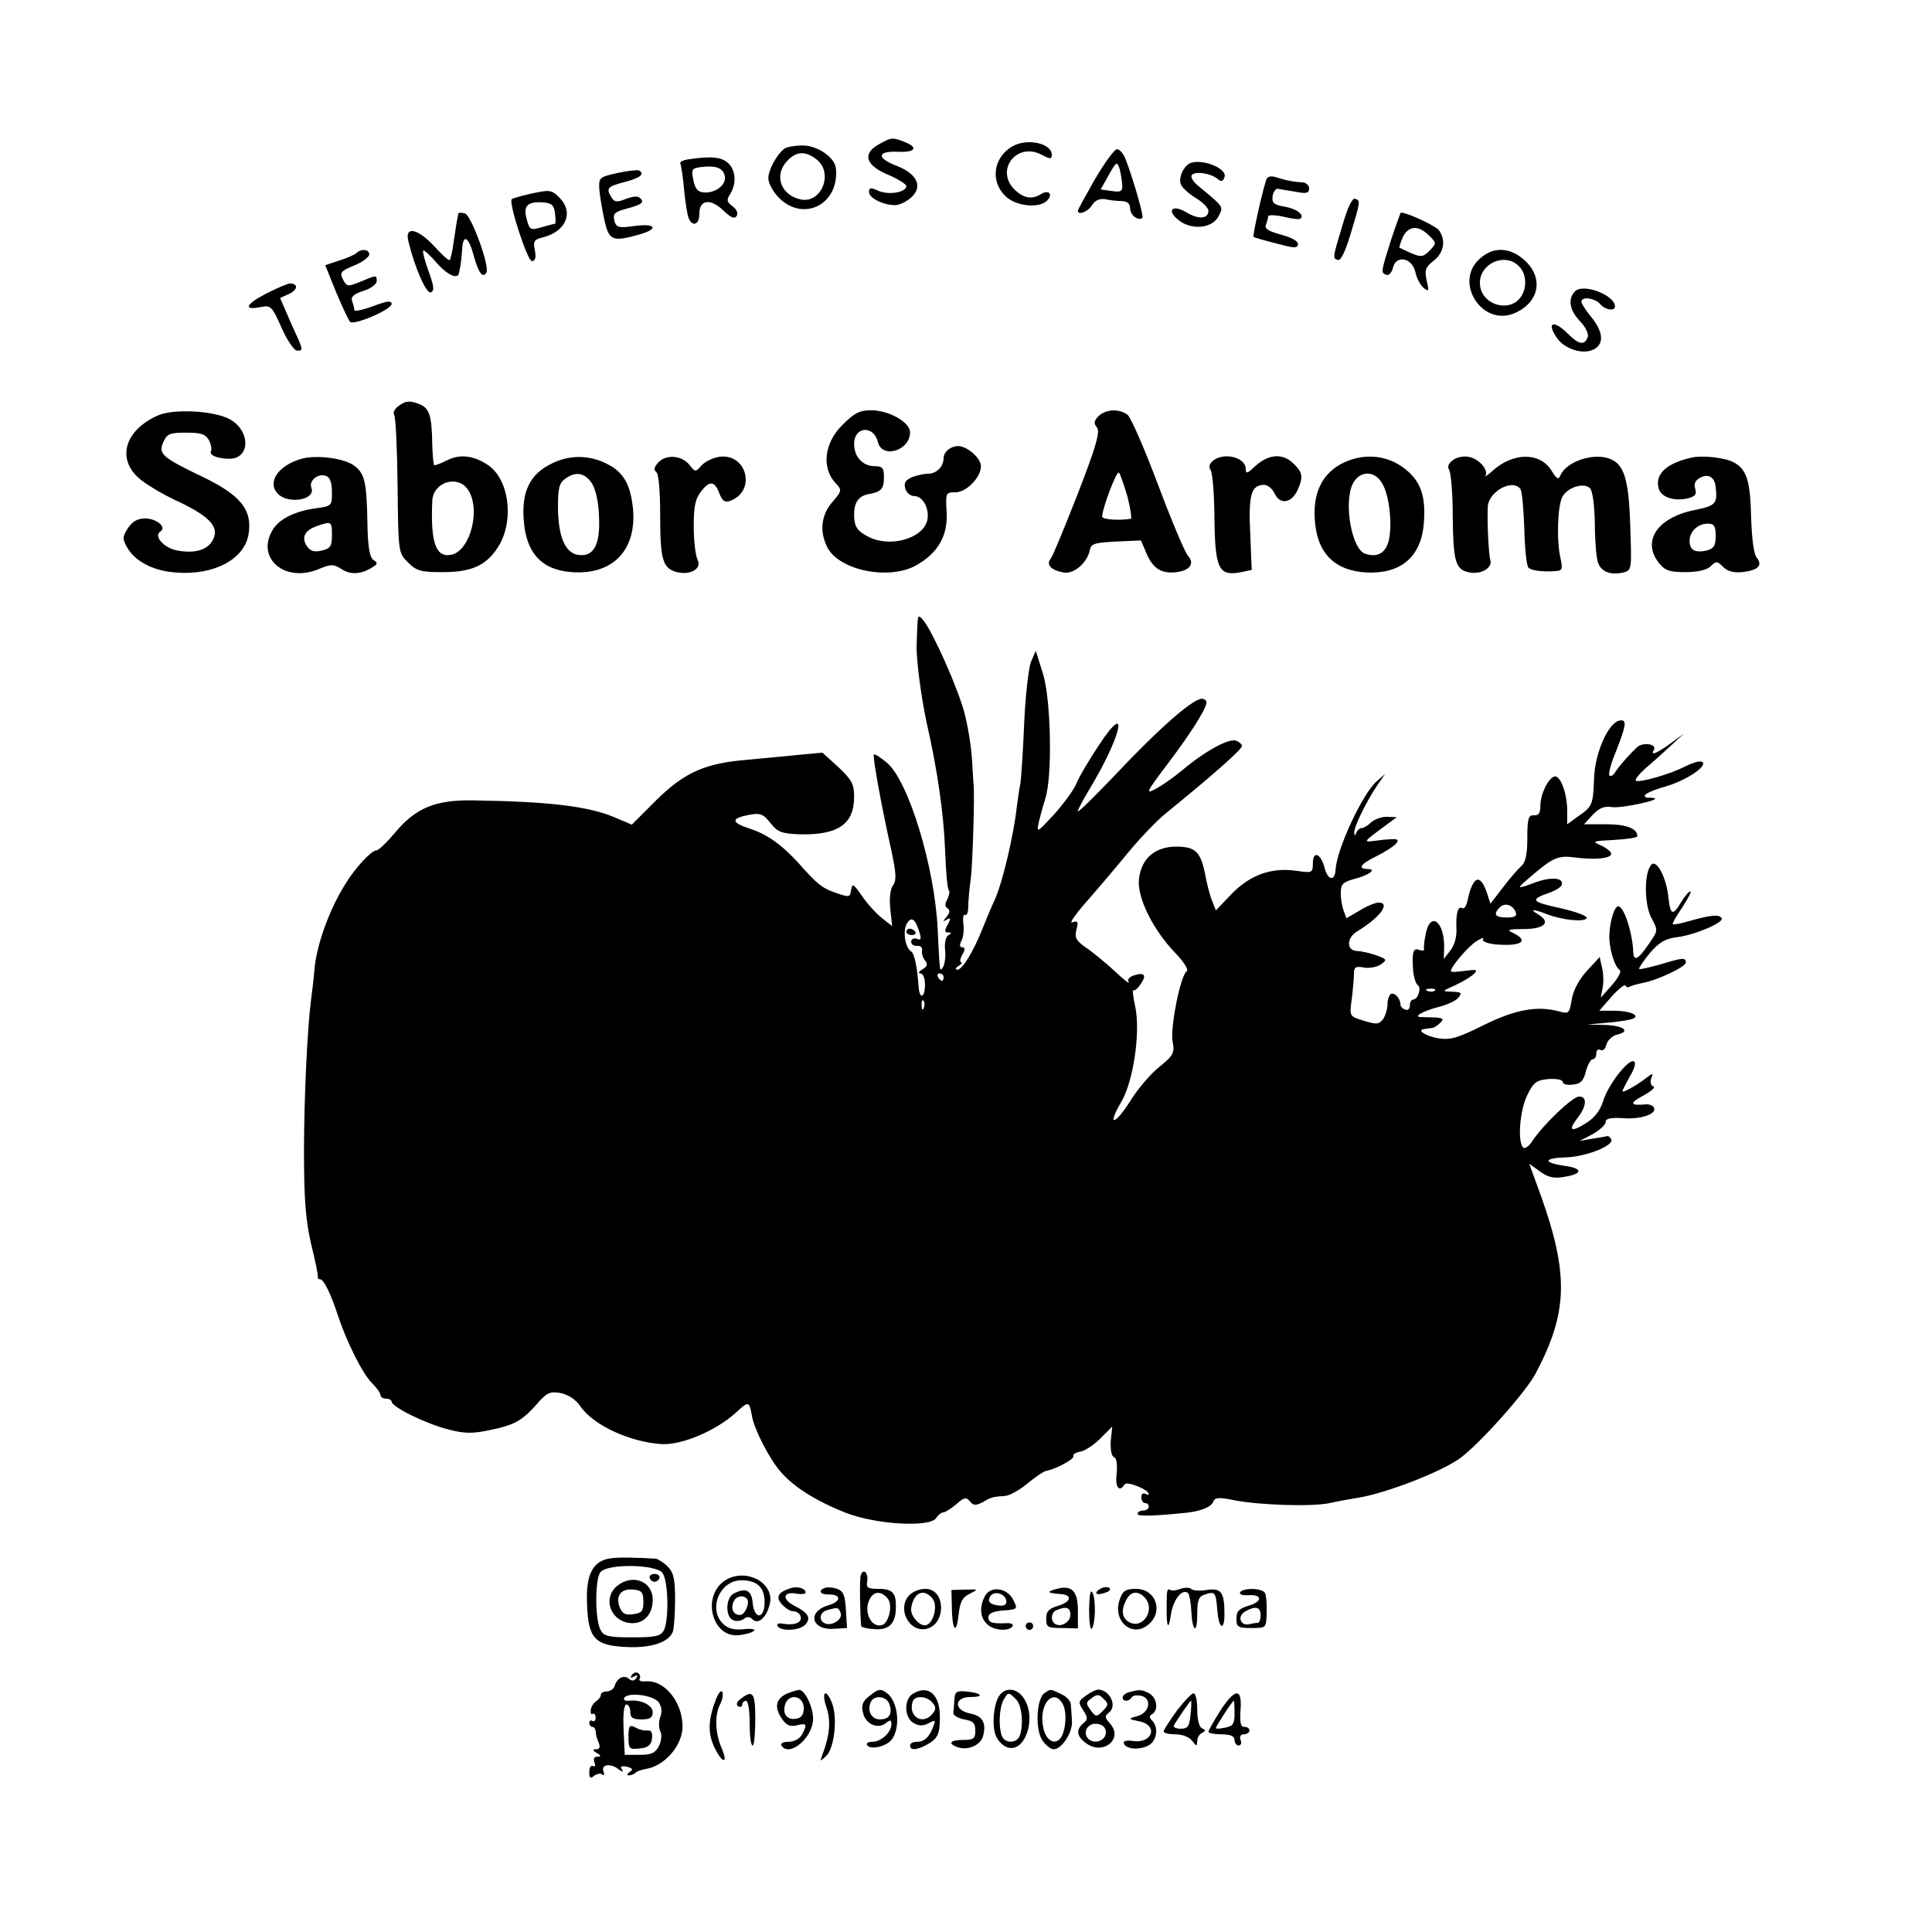<?xml version="1.0" standalone="no"?>
<!DOCTYPE svg PUBLIC "-//W3C//DTD SVG 20010904//EN"
 "http://www.w3.org/TR/2001/REC-SVG-20010904/DTD/svg10.dtd">
<svg version="1.0" xmlns="http://www.w3.org/2000/svg"
 width="518pt" height="518pt" viewBox="0 0 518 518"
 preserveAspectRatio="xMidYMid meet">
<g transform="translate(0,518) scale(0.1,-0.1)"
fill="#000000" stroke="none">
<path d="M2358 4794 c-47 -25 -38 -57 22 -82 28 -12 50 -26 50 -31 0 -17 -49
-25 -76 -12 -20 9 -24 8 -24 -4 0 -16 38 -35 70 -35 10 0 28 8 40 18 36 29 21
65 -35 87 -56 21 -54 41 4 38 46 -2 54 12 15 27 -32 12 -33 12 -66 -6z"/>
<path d="M2715 4788 c-51 -29 -61 -93 -20 -133 28 -29 95 -35 114 -11 15 17 1
28 -19 15 -23 -14 -44 -11 -68 11 -56 52 3 131 71 95 23 -12 27 -12 27 0 0 31
-66 45 -105 23z"/>
<path d="M2104 4782 c-20 -14 -44 -57 -44 -80 0 -13 13 -37 29 -53 67 -66 163
-15 152 81 -4 29 -50 60 -89 60 -20 0 -42 -4 -48 -8z m86 -30 c45 -36 13 -117
-42 -107 -54 11 -74 64 -38 103 25 27 50 28 80 4z"/>
<path d="M2936 4700 c-25 -44 -46 -82 -46 -85 0 -13 27 -3 38 15 8 13 20 18
35 16 12 -3 32 -5 45 -5 15 -1 22 -7 22 -20 0 -18 23 -35 33 -25 4 4 -23 99
-45 157 -6 15 -16 27 -23 27 -7 0 -33 -36 -59 -80z m73 -16 c1 -17 -4 -20 -29
-16 l-29 4 22 39 c20 36 22 37 29 16 3 -12 6 -31 7 -43z"/>
<path d="M1847 4753 c-15 -2 -25 -7 -23 -11 2 -4 7 -35 10 -69 3 -34 9 -69 12
-77 10 -26 30 -18 29 11 0 38 30 42 65 8 20 -19 30 -23 35 -14 5 7 0 18 -11
26 -15 11 -17 17 -6 33 17 28 15 64 -6 83 -18 16 -45 19 -105 10z m96 -44 c6
-23 -23 -47 -55 -45 -17 1 -24 9 -29 33 -6 29 -4 32 20 35 40 5 59 -2 64 -23z"/>
<path d="M3192 4743 c-18 -7 -33 -39 -26 -57 3 -9 21 -25 40 -37 19 -11 34
-27 34 -34 0 -22 -26 -24 -58 -5 -39 24 -56 6 -21 -21 35 -27 90 -21 106 11
14 27 15 24 -56 83 -12 10 -19 22 -16 27 7 12 51 6 70 -10 9 -8 14 -7 18 5 9
22 -57 50 -91 38z"/>
<path d="M1655 4716 c-49 -11 -50 -12 -48 -46 2 -19 8 -56 14 -82 12 -53 22
-57 92 -37 54 15 47 31 -12 23 -43 -6 -49 -4 -54 15 -4 19 1 23 38 33 33 9 42
15 34 24 -7 9 -17 9 -40 1 -24 -10 -32 -9 -39 3 -16 25 -12 30 35 42 42 11 55
22 38 31 -5 2 -30 -1 -58 -7z"/>
<path d="M3395 4698 c-11 -33 -37 -150 -34 -153 2 -2 30 -10 62 -18 48 -13 57
-13 57 -1 0 8 -19 18 -46 25 -33 9 -44 16 -40 26 3 8 6 18 6 23 0 4 19 4 41
-1 23 -6 44 -8 46 -5 11 10 -10 26 -43 32 -29 5 -34 10 -32 28 2 11 8 20 13
20 6 -1 27 -5 48 -8 30 -6 37 -4 37 9 0 8 -8 15 -17 16 -23 1 -45 5 -72 14
-14 4 -23 2 -26 -7z"/>
<path d="M1416 4659 c-22 -5 -41 -11 -44 -13 -9 -9 42 -166 54 -166 9 0 12 9
8 29 -5 25 -2 29 23 35 61 16 82 67 43 106 -22 22 -26 22 -84 9z m72 -51 c2
-16 2 -28 0 -28 -2 0 -18 -4 -35 -9 -31 -9 -33 -8 -41 22 -10 36 3 48 48 44
19 -2 26 -8 28 -29z"/>
<path d="M3600 4578 c-28 -92 -27 -90 -13 -95 8 -3 20 23 34 69 27 90 27 90
12 95 -7 3 -20 -23 -33 -69z"/>
<path d="M1229 4608 c-3 -13 -8 -43 -13 -79 -3 -23 -8 -44 -10 -46 -3 -3 -21
14 -41 36 -45 49 -81 56 -70 14 17 -71 48 -141 60 -137 10 4 9 16 -6 57 -10
28 -17 53 -14 55 2 2 18 -12 35 -32 31 -35 59 -47 61 -26 1 6 3 15 4 20 1 6 3
24 4 40 2 44 17 37 31 -15 13 -47 24 -62 34 -46 10 16 -41 156 -58 159 -9 2
-16 2 -17 0z"/>
<path d="M3730 4538 c-28 -89 -28 -89 -13 -95 7 -2 15 6 18 20 9 35 52 25 60
-13 3 -16 13 -34 22 -42 14 -11 15 -9 8 20 -6 28 -3 36 19 53 28 22 33 55 14
82 -10 12 -85 47 -102 47 -1 0 -13 -33 -26 -72z m101 11 c21 -21 21 -21 2 -41
-17 -17 -23 -18 -49 -7 -16 7 -30 14 -32 15 -1 1 3 13 9 28 15 31 42 33 70 5z"/>
<path d="M955 4501 c-6 -5 -27 -14 -47 -20 l-36 -12 29 -72 c17 -40 33 -75 38
-80 10 -10 111 33 111 48 0 10 -13 8 -50 -6 -27 -10 -50 -15 -50 -10 0 5 -3
16 -6 24 -4 11 5 19 30 27 20 6 36 18 36 26 0 17 0 17 -43 -1 -34 -14 -37 -14
-47 5 -10 19 -7 23 29 38 23 9 41 23 41 30 0 14 -22 16 -35 3z"/>
<path d="M3966 4485 c-68 -63 8 -181 94 -145 66 28 80 93 29 141 -40 37 -86
39 -123 4z m111 -24 c18 -23 16 -61 -4 -83 -31 -34 -95 -15 -104 32 -12 61 70
100 108 51z"/>
<path d="M712 4392 c-55 -29 -60 -45 -12 -35 26 5 30 1 55 -56 15 -34 34 -61
41 -61 18 0 19 -2 -16 74 l-29 67 24 11 c24 11 25 28 2 28 -7 -1 -36 -13 -65
-28z"/>
<path d="M4223 4399 c-20 -20 -15 -51 13 -80 16 -17 24 -34 21 -43 -9 -23 -24
-20 -53 9 -39 39 -59 31 -29 -12 19 -27 64 -43 93 -32 34 13 33 48 -4 92 -13
16 -24 33 -24 38 0 15 36 10 50 -6 13 -16 40 -20 40 -7 0 31 -85 63 -107 41z"/>
<path d="M1071 4093 c-13 -8 -18 -19 -14 -26 4 -7 8 -92 9 -191 2 -178 2 -178
28 -204 23 -23 34 -26 93 -26 82 0 121 20 153 75 39 71 23 177 -33 213 -38 25
-74 29 -108 12 -18 -9 -34 -15 -35 -13 -2 2 -4 26 -5 53 -1 83 -8 102 -39 112
-21 8 -33 7 -49 -5z m183 -225 c36 -51 8 -162 -42 -175 -43 -10 -58 30 -53
144 2 50 67 71 95 31z"/>
<path d="M423 4066 c-87 -39 -110 -113 -53 -166 17 -16 62 -43 100 -61 89 -41
118 -70 102 -104 -13 -29 -48 -40 -97 -31 -36 7 -64 39 -45 51 18 11 -10 35
-41 35 -20 0 -34 -8 -46 -26 -15 -23 -15 -29 -2 -52 21 -37 70 -63 131 -67
100 -8 181 34 194 100 12 68 -20 108 -130 160 -102 49 -112 59 -98 90 10 22
18 25 61 25 40 0 52 -4 61 -20 6 -11 8 -24 6 -29 -7 -11 17 -21 49 -21 55 0
58 72 3 105 -42 24 -152 30 -195 11z"/>
<path d="M2259 4041 c-49 -48 -57 -115 -19 -156 18 -19 18 -21 -10 -53 -29
-35 -33 -79 -11 -121 33 -61 165 -87 237 -47 59 33 86 80 82 144 -3 51 -2 52
24 52 29 0 68 40 68 70 0 18 -25 44 -50 52 -22 8 -50 -10 -50 -30 0 -23 -19
-42 -41 -42 -10 0 -29 -4 -43 -9 -18 -8 -23 -15 -19 -30 3 -12 14 -21 24 -21
24 0 42 -35 35 -66 -13 -49 -101 -73 -158 -43 -30 15 -38 28 -38 59 0 33 12
50 38 55 35 6 42 14 42 46 0 24 -4 29 -24 29 -33 0 -56 25 -56 60 0 47 53 51
64 4 12 -45 86 -22 86 27 0 27 -57 59 -104 59 -31 0 -45 -7 -77 -39z"/>
<path d="M2945 4064 c-12 -13 -13 -19 -4 -30 9 -11 -1 -48 -51 -177 -35 -89
-67 -168 -73 -175 -13 -16 1 -31 35 -37 27 -5 63 26 70 60 3 17 12 20 70 23
l67 3 15 -35 c17 -40 40 -55 80 -50 36 4 50 23 31 44 -8 9 -44 94 -80 190 -36
96 -73 181 -82 188 -23 17 -58 15 -78 -4z m78 -216 c8 -32 12 -58 9 -59 -34
-5 -77 -2 -77 6 1 24 39 124 45 118 4 -5 14 -34 23 -65z"/>
<path d="M805 3949 c-61 -19 -89 -63 -60 -93 29 -29 102 -16 90 16 -8 19 18
40 39 32 11 -4 16 -18 16 -44 0 -37 -1 -37 -45 -43 -60 -9 -102 -31 -118 -65
-37 -74 41 -134 127 -98 34 14 40 14 62 0 24 -16 54 -14 84 6 13 8 13 11 1 19
-10 7 -15 35 -16 103 -2 110 -8 131 -39 152 -31 19 -102 27 -141 15z m85 -204
c0 -29 -4 -36 -27 -41 -19 -5 -30 -2 -39 10 -17 24 -8 43 24 55 41 14 42 14
42 -24z"/>
<path d="M1477 3936 c-56 -28 -78 -73 -73 -148 6 -90 47 -136 129 -142 110 -8
175 59 164 172 -7 63 -25 96 -69 118 -48 25 -103 25 -151 0z m110 -52 c10 -16
18 -50 19 -88 4 -76 -14 -109 -54 -104 -36 4 -55 47 -56 126 0 52 3 67 19 78
28 21 53 17 72 -12z"/>
<path d="M1765 3940 c-11 -12 -13 -20 -6 -25 7 -4 11 -49 11 -116 0 -121 7
-143 45 -153 37 -9 68 10 55 34 -5 10 -10 50 -10 88 0 55 4 75 21 96 23 29 36
26 49 -10 7 -17 14 -22 27 -17 72 25 46 130 -30 118 -17 -3 -39 -14 -47 -24
-15 -17 -16 -17 -31 2 -20 26 -63 30 -84 7z"/>
<path d="M3254 3946 c-12 -9 -14 -17 -8 -27 5 -8 9 -59 10 -114 1 -151 10
-171 72 -159 l28 6 -4 99 c-5 104 3 129 38 129 9 0 22 -11 28 -24 14 -30 45
-25 61 10 16 36 14 48 -13 73 -29 27 -67 23 -103 -11 -19 -18 -23 -19 -23 -5
0 30 -56 45 -86 23z"/>
<path d="M3618 3946 c-66 -24 -98 -78 -93 -157 5 -91 52 -139 139 -144 90 -4
144 40 153 126 7 75 -6 117 -49 151 -42 34 -97 43 -150 24z m86 -59 c19 -28
29 -100 21 -149 -7 -39 -29 -54 -64 -43 -37 11 -59 137 -34 188 17 34 56 37
77 4z"/>
<path d="M3895 3946 c-12 -9 -15 -18 -9 -27 4 -8 9 -61 9 -119 1 -123 7 -146
41 -154 32 -8 66 10 60 32 -5 16 -9 105 -7 143 2 42 68 77 88 47 4 -7 8 -55
10 -107 1 -51 6 -98 11 -103 8 -8 39 -12 75 -9 16 1 17 6 11 34 -11 48 -8 140
5 165 14 26 58 39 74 23 7 -7 12 -45 13 -94 0 -45 4 -92 8 -104 8 -26 34 -36
68 -28 23 6 23 7 19 123 -4 127 -16 167 -55 182 -45 17 -118 -8 -133 -46 -4
-11 -10 -8 -23 14 -31 50 -103 50 -159 -1 -13 -12 -22 -17 -18 -12 8 16 -18
45 -45 50 -14 3 -33 -1 -43 -9z"/>
<path d="M4535 3953 c-67 -15 -98 -44 -88 -82 6 -24 41 -36 79 -27 19 5 24 11
19 26 -4 12 0 22 13 29 22 12 39 2 42 -24 5 -46 1 -51 -59 -63 -99 -21 -140
-84 -92 -143 16 -19 28 -23 70 -23 33 0 58 6 68 16 14 14 17 14 33 -2 12 -12
28 -16 51 -14 43 5 56 18 39 39 -8 10 -13 50 -15 108 -2 97 -12 129 -46 147
-23 13 -85 20 -114 13z m65 -210 c0 -26 -5 -34 -24 -39 -31 -7 -46 1 -46 26 0
25 22 46 49 46 17 0 21 -6 21 -33z"/>
<path d="M2459 3490 c-1 -25 -2 -52 -1 -60 3 -55 15 -134 27 -190 28 -123 45
-238 49 -340 2 -55 6 -104 10 -107 3 -3 1 -14 -4 -24 -7 -12 -7 -20 0 -24 8
-5 7 -12 -2 -23 -11 -13 -11 -14 0 -8 11 7 12 4 3 -13 -9 -16 -9 -21 1 -21 10
0 10 -2 0 -8 -7 -5 -10 -22 -8 -39 2 -17 -1 -37 -5 -45 -10 -15 -9 -20 -15
101 -8 167 -78 397 -136 446 -17 14 -32 24 -35 22 -4 -5 20 -137 47 -258 13
-61 14 -80 4 -93 -7 -10 -10 -35 -7 -63 l5 -46 -28 22 c-15 12 -39 38 -53 59
-23 33 -26 34 -29 16 -3 -20 -5 -20 -38 -9 -39 13 -52 23 -104 82 -44 48 -84
77 -132 92 -48 16 -48 27 -1 36 32 6 39 3 59 -22 19 -24 29 -28 79 -30 102 -2
145 27 145 101 0 33 -6 45 -42 79 l-43 39 -65 -6 c-36 -4 -96 -9 -135 -13
-114 -9 -170 -34 -245 -108 l-66 -66 -45 19 c-69 30 -176 43 -379 46 -103 2
-156 -20 -213 -89 -21 -25 -42 -45 -48 -45 -13 0 -56 -46 -83 -90 -42 -67 -74
-155 -82 -220 -3 -36 -8 -76 -10 -90 -10 -76 -19 -265 -19 -410 0 -128 5 -183
19 -245 11 -44 19 -83 18 -87 -1 -5 2 -8 6 -8 10 0 28 -36 49 -100 23 -69 65
-153 90 -178 13 -13 23 -27 23 -32 0 -6 7 -10 15 -10 8 0 15 -4 15 -8 0 -14
91 -59 150 -74 44 -12 66 -12 110 -3 69 14 89 25 129 70 27 31 35 35 64 30 20
-4 40 -17 52 -34 34 -52 135 -98 220 -103 56 -2 147 37 201 87 31 29 33 28 40
-11 6 -36 47 -116 77 -150 34 -40 94 -78 172 -109 82 -33 229 -41 245 -15 5 8
14 15 19 15 5 0 21 10 35 22 21 18 26 20 36 8 10 -12 16 -12 34 -3 24 14 28
15 59 17 12 0 40 15 61 33 22 18 44 33 50 34 27 5 77 32 74 40 -2 5 7 10 19
12 12 2 36 18 53 35 l32 32 -4 -39 c-1 -23 2 -41 9 -43 7 -3 9 -19 7 -44 -5
-36 7 -52 21 -29 6 10 65 -14 65 -26 0 -3 -4 -2 -10 1 -5 3 -10 -1 -10 -9 0
-9 5 -16 10 -16 6 0 10 -4 10 -10 0 -5 -7 -10 -15 -10 -8 0 -15 -4 -15 -9 0
-7 42 -6 130 3 40 4 68 16 73 30 4 11 16 12 54 4 71 -14 212 -18 258 -8 22 5
56 11 75 14 76 12 228 71 277 108 55 42 174 176 200 225 87 164 90 266 13 481
l-30 82 29 -21 c20 -15 37 -19 61 -15 54 8 56 23 6 30 -61 9 -58 21 4 23 54 2
128 32 120 48 -3 6 -7 9 -10 9 -3 -1 -21 -4 -40 -7 l-35 -6 35 18 c19 11 35
25 35 33 0 9 13 12 47 10 48 -4 93 12 82 29 -3 5 -13 9 -22 8 -42 -4 -44 3 -7
23 22 12 35 23 28 25 -7 2 -9 12 -6 21 6 15 5 16 -13 2 -25 -20 -64 -41 -64
-36 0 3 9 20 20 40 12 20 17 37 11 40 -14 9 -70 -63 -83 -107 -8 -25 -23 -44
-45 -58 -41 -26 -50 -21 -23 14 24 31 26 57 4 57 -18 0 -98 -77 -126 -120 -9
-14 -20 -21 -24 -17 -16 16 -9 101 11 141 17 35 25 40 58 43 21 1 37 -2 37 -8
0 -6 12 -9 27 -7 21 2 29 10 35 36 5 17 13 32 18 32 6 0 10 7 10 16 0 8 5 12
11 9 6 -4 13 2 16 14 3 12 16 24 29 27 37 9 18 24 -34 26 l-47 1 45 4 c25 2
56 6 69 9 36 8 7 24 -43 24 l-38 0 33 38 c19 21 36 34 37 30 2 -5 7 -6 11 -4
4 3 19 7 33 10 41 7 118 44 118 55 0 14 -7 14 -69 -5 -29 -8 -55 -14 -56 -12
-2 2 11 21 28 42 25 29 41 39 72 43 50 6 128 40 121 51 -6 11 -28 9 -85 -7
-23 -7 -44 -11 -46 -9 -2 2 10 22 26 46 15 23 25 42 21 42 -4 0 -16 -14 -26
-31 -21 -36 -28 -32 -33 17 -5 50 -31 100 -45 86 -20 -20 -20 -104 -1 -142 19
-35 19 -35 -7 -72 -28 -41 -40 -47 -41 -20 -2 51 -25 122 -40 122 -10 0 -22
-36 -24 -75 -2 -33 13 -87 28 -96 5 -4 -5 -22 -21 -40 l-30 -34 5 27 c3 15 2
40 -2 55 l-6 27 -35 -38 c-21 -23 -36 -52 -40 -76 -6 -37 -8 -39 -33 -32 -59
16 -116 6 -202 -36 -70 -35 -90 -41 -122 -36 -36 6 -60 23 -38 25 6 1 15 2 21
3 5 0 15 7 22 14 10 10 7 12 -12 14 -14 0 -31 1 -37 1 -27 -1 -1 15 40 26 25
6 50 17 57 26 11 13 8 15 -16 16 -29 1 -29 1 9 18 21 10 44 24 50 31 10 10 5
11 -25 7 -21 -3 -38 -4 -38 -1 0 12 46 66 68 80 14 9 22 12 18 6 -3 -6 10 -11
32 -14 69 -6 94 8 50 30 -20 9 -16 11 30 11 55 1 71 19 35 40 -24 14 -11 14
24 0 42 -16 100 -22 107 -11 3 6 -27 17 -70 27 -79 17 -83 23 -31 41 17 6 32
15 34 21 7 19 -26 23 -68 8 -55 -20 -55 -20 -17 13 62 53 75 59 120 53 53 -7
98 -3 98 10 0 5 -12 15 -27 22 -26 11 -24 12 35 15 34 2 62 6 62 10 0 21 -30
32 -84 32 l-59 0 23 25 c18 19 31 24 52 21 25 -4 135 20 113 24 -5 1 -13 2
-17 1 -5 0 -8 2 -8 6 0 5 26 16 58 25 57 17 116 58 94 66 -7 2 -26 -4 -44 -13
-40 -21 -125 -45 -132 -38 -3 3 9 18 27 34 18 15 48 42 67 60 l35 32 -37 -27
c-38 -27 -53 -33 -44 -17 10 15 -26 22 -43 9 -15 -13 -49 -50 -63 -72 -4 -6
-10 -8 -13 -5 -3 4 4 31 16 60 30 76 32 91 11 87 -30 -6 -66 -87 -68 -155 -3
-71 -4 -75 -43 -102 l-29 -21 0 38 c-1 48 -19 95 -35 90 -17 -6 -37 -48 -37
-79 0 -19 -5 -26 -17 -25 -15 1 -18 -8 -18 -61 0 -44 -5 -66 -16 -75 -8 -7
-31 -33 -49 -57 l-34 -44 -10 31 c-18 51 -37 43 -51 -21 -3 -15 -9 -25 -14
-22 -12 7 -18 -14 -16 -55 1 -21 -5 -44 -16 -58 l-18 -23 1 28 c2 70 -36 102
-49 41 -4 -18 -6 -37 -5 -42 2 -5 -4 -6 -13 -3 -16 7 -20 -6 -16 -58 2 -16 7
-33 12 -36 11 -7 1 -39 -12 -39 -5 0 -9 -7 -9 -16 0 -9 -6 -14 -12 -11 -7 2
-13 8 -13 13 0 17 -16 34 -26 29 -5 -4 -9 -16 -9 -29 0 -12 -6 -30 -12 -39
-11 -14 -18 -14 -51 -4 -39 12 -39 12 -33 56 3 24 6 55 6 68 0 20 4 23 26 19
15 -3 35 1 46 8 18 13 17 14 -13 25 -18 6 -40 11 -49 11 -30 0 -31 35 -1 53
60 36 91 77 57 77 -8 0 -31 -9 -50 -21 l-36 -21 -8 22 c-4 12 -8 33 -7 48 0
21 6 27 35 35 40 10 63 27 37 27 -28 0 -19 14 23 34 22 11 46 26 53 34 10 13
5 14 -38 10 -55 -7 -57 -11 17 44 l23 17 -27 1 c-15 0 -33 -7 -42 -15 -8 -8
-19 -15 -24 -15 -6 0 -13 -6 -15 -12 -4 -10 -6 -10 -6 0 -1 15 33 84 62 127
l21 30 -23 -20 c-38 -33 -108 -184 -110 -237 -2 -31 -20 -29 -29 3 -10 41 -32
50 -32 14 0 -25 -2 -26 -43 -20 -67 10 -124 -10 -174 -61 l-43 -45 -11 28 c-6
15 -14 47 -18 70 -12 59 -26 73 -77 73 -57 0 -93 -31 -100 -85 -7 -49 37 -138
98 -201 23 -24 35 -44 30 -48 -17 -10 -45 -153 -38 -189 6 -30 2 -37 -35 -67
-23 -18 -58 -59 -78 -91 -42 -67 -64 -70 -25 -4 33 56 52 186 38 255 -6 27 -8
48 -6 45 3 -3 12 4 20 16 17 24 11 33 -17 24 -13 -4 -19 -11 -15 -18 4 -7 -13
6 -37 29 -24 22 -59 51 -77 63 -27 19 -31 27 -26 48 6 22 4 25 -11 20 -9 -4 7
20 36 53 30 34 80 93 112 132 32 39 77 86 100 105 134 109 207 174 207 183 0
4 -7 11 -16 14 -19 7 -82 -27 -144 -79 -24 -20 -57 -43 -73 -51 -26 -14 -23
-7 30 63 33 43 72 99 87 125 24 41 26 49 12 54 -20 8 -114 -74 -242 -210 -52
-54 -94 -96 -94 -91 0 4 13 29 28 54 88 144 113 251 29 124 -26 -39 -54 -86
-61 -104 -8 -19 -36 -56 -61 -84 -45 -48 -46 -49 -40 -20 4 17 12 46 18 65 19
60 15 266 -7 335 l-19 60 -13 -30 c-6 -16 -15 -91 -18 -165 -3 -74 -8 -146
-10 -160 -3 -14 -7 -43 -10 -65 -8 -74 -38 -200 -57 -243 -11 -24 -27 -62 -36
-85 -24 -60 -53 -107 -66 -107 -7 0 -5 5 3 10 8 5 11 10 7 10 -4 0 -3 9 3 20
8 14 8 20 0 20 -7 0 -8 6 -2 18 5 9 7 30 5 45 -2 16 0 26 4 24 5 -3 9 6 9 21
0 15 3 50 7 77 5 41 11 238 7 255 0 3 -2 32 -4 65 -2 33 -11 89 -20 123 -18
68 -83 213 -109 247 -16 19 -16 18 -18 -25z m1605 -756 c4 -10 -3 -14 -24 -14
-32 0 -37 9 -19 27 14 14 35 7 43 -13z m-1599 -53 c6 -19 4 -23 -7 -18 -8 3
-15 -1 -15 -8 0 -7 7 -12 16 -11 9 1 15 -5 13 -13 -1 -7 2 -19 8 -26 8 -10 7
-16 -7 -24 -10 -6 -12 -11 -5 -11 7 0 12 -13 12 -30 0 -35 -14 -41 -17 -7 -4
55 -11 90 -20 96 -16 10 -23 53 -12 74 12 21 23 14 34 -22z m65 -121 c0 -5 -2
-10 -4 -10 -3 0 -8 5 -11 10 -3 6 -1 10 4 10 6 0 11 -4 11 -10z m1317 -36 c-3
-3 -12 -4 -19 -1 -8 3 -5 6 6 6 11 1 17 -2 13 -5z m-1370 -46 c-3 -8 -6 -5 -6
6 -1 11 2 17 5 13 3 -3 4 -12 1 -19z"/>
<path d="M2430 2682 c0 -5 7 -9 15 -9 8 0 12 4 9 9 -3 4 -9 8 -15 8 -5 0 -9
-4 -9 -8z"/>
<path d="M1638 1002 c-48 -6 -68 -43 -64 -123 3 -93 21 -111 107 -115 66 -3
112 13 123 41 3 9 6 48 6 86 0 56 -4 73 -20 89 -11 11 -26 20 -32 21 -52 3
-97 4 -120 1z m138 -39 c16 -21 18 -126 4 -154 -9 -16 -22 -19 -85 -19 -64 0
-76 3 -85 20 -15 28 -15 137 0 155 19 23 148 21 166 -2z"/>
<path d="M1742 949 c2 -6 8 -10 13 -10 5 0 11 4 13 10 2 6 -4 11 -13 11 -9 0
-15 -5 -13 -11z"/>
<path d="M1656 929 c-44 -34 -17 -101 40 -101 32 0 54 25 54 63 0 49 -53 70
-94 38z m69 -44 c0 -25 -4 -30 -28 -33 -21 -3 -29 2 -36 20 -11 30 5 50 38 46
22 -2 26 -8 26 -33z"/>
<path d="M2308 957 c-4 -9 -2 -107 1 -137 1 -3 16 -7 35 -8 39 -3 57 14 58 56
1 41 -8 52 -47 52 -28 0 -33 3 -30 20 4 22 -10 37 -17 17z m72 -63 c14 -16 4
-65 -15 -71 -29 -9 -51 36 -33 70 11 21 31 22 48 1z"/>
<path d="M1948 945 c-69 -39 -41 -159 35 -149 17 2 34 7 39 12 4 4 -8 6 -27 4
-25 -3 -42 1 -55 13 -43 39 -11 118 48 118 42 0 62 -19 62 -59 0 -46 -28 -47
-32 -1 -3 33 -18 41 -50 25 -23 -11 -24 -64 -2 -72 9 -4 22 -2 29 4 8 6 15 6
23 -2 15 -15 38 6 46 42 13 55 -61 96 -116 65z m54 -51 c10 -9 -4 -44 -18 -44
-17 0 -25 15 -18 34 6 16 25 21 36 10z"/>
<path d="M2120 922 c-34 -11 -41 -24 -24 -43 10 -11 23 -19 30 -19 19 0 29
-21 14 -30 -7 -5 -24 -6 -37 -4 -15 3 -22 1 -18 -6 9 -15 61 -12 75 5 15 18 7
31 -31 50 -34 18 -29 39 7 32 13 -2 24 -1 24 3 0 11 -22 18 -40 12z"/>
<path d="M2213 923 c-21 -7 -15 -19 10 -18 33 0 33 -19 -2 -29 -58 -17 -46
-68 16 -63 l34 2 -3 49 c-2 38 -7 50 -23 56 -11 4 -26 5 -32 3z m41 -68 c6
-16 -22 -35 -41 -28 -19 7 -16 31 5 36 29 8 30 8 36 -8z"/>
<path d="M2830 919 c-25 -7 -22 -10 14 -13 32 -2 28 -21 -6 -31 -26 -8 -33
-15 -33 -35 0 -23 4 -25 43 -25 l42 -1 0 48 c0 53 -17 70 -60 57z m40 -68 c0
-20 -25 -35 -41 -25 -13 8 -11 32 4 37 25 11 37 7 37 -12z"/>
<path d="M2950 920 c-20 -12 -10 -19 14 -10 11 3 15 9 10 13 -6 3 -16 2 -24
-3z"/>
<path d="M3165 920 c-11 -4 -23 -6 -27 -3 -9 5 -10 0 -10 -42 -1 -57 5 -70 11
-26 6 42 31 74 47 59 3 -4 7 -25 8 -47 3 -57 16 -64 16 -8 0 37 4 47 21 52 27
9 29 6 33 -44 4 -49 19 -55 19 -8 0 58 -9 70 -47 64 -19 -3 -38 -2 -42 3 -5 4
-18 4 -29 0z"/>
<path d="M2437 902 c-31 -34 -2 -95 42 -90 58 7 59 108 2 108 -16 0 -35 -8
-44 -18z m63 -8 c15 -17 4 -64 -16 -71 -17 -6 -44 25 -41 45 6 42 34 55 57 26z"/>
<path d="M2552 871 c1 -63 12 -76 18 -21 4 35 10 47 30 57 24 12 24 12 -12 11
l-37 -1 1 -46z"/>
<path d="M2641 901 c-15 -28 -14 -57 5 -75 17 -18 59 -21 69 -6 3 5 -5 9 -17
8 -39 -2 -48 2 -48 16 0 10 13 16 40 18 39 3 39 4 27 28 -16 33 -61 39 -76 11z
m57 -12 c2 -10 -4 -15 -17 -14 -26 2 -35 11 -26 25 10 16 39 8 43 -11z"/>
<path d="M2920 866 c0 -33 3 -56 7 -53 10 11 12 80 2 97 -5 10 -8 -5 -9 -44z"/>
<path d="M3002 891 c-20 -58 35 -105 79 -65 39 35 17 94 -35 94 -28 0 -36 -5
-44 -29z m66 7 c32 -32 -3 -88 -41 -67 -19 11 -22 32 -7 60 12 22 30 25 48 7z"/>
<path d="M3325 911 c-3 -6 7 -9 21 -8 39 3 40 -17 2 -28 -26 -8 -33 -15 -33
-35 0 -22 4 -25 40 -25 40 0 40 0 41 40 1 22 -1 46 -4 53 -5 14 -58 16 -67 3z
m55 -61 c0 -11 -3 -20 -7 -21 -5 0 -16 -2 -25 -4 -23 -4 -31 22 -10 34 27 16
42 13 42 -9z"/>
<path d="M2750 820 c0 -5 5 -10 10 -10 6 0 10 5 10 10 0 6 -4 10 -10 10 -5 0
-10 -4 -10 -10z"/>
<path d="M1694 689 c-5 -8 -3 -9 6 -4 9 5 11 4 6 -4 -5 -8 -12 -9 -20 -2 -13
11 -31 3 -38 -19 -2 -8 -12 -15 -21 -15 -9 0 -16 -4 -16 -9 0 -5 -5 -12 -12
-17 -7 -4 -14 -15 -15 -23 -1 -9 1 -14 5 -11 4 2 8 -2 8 -10 0 -8 -4 -12 -9
-9 -4 3 -8 0 -8 -5 0 -6 4 -11 8 -11 5 0 9 -6 9 -12 0 -7 4 -21 8 -30 5 -12 3
-18 -6 -18 -11 0 -11 -3 1 -10 12 -7 12 -10 1 -10 -8 0 -11 -6 -7 -16 3 -8 2
-12 -4 -9 -6 3 -10 -4 -10 -16 0 -17 3 -19 13 -10 8 6 18 7 22 3 5 -4 6 0 3 9
-7 19 20 22 41 5 11 -8 13 -8 8 1 -5 7 0 9 14 6 16 -4 17 -8 7 -14 -7 -5 -8
-9 -2 -9 6 0 14 3 18 7 3 4 16 8 27 10 51 8 99 63 99 114 0 65 -48 125 -98
121 -13 -1 -21 2 -17 7 3 5 1 12 -4 15 -5 4 -13 1 -17 -5z m72 -73 c8 -12 10
-26 4 -40 -4 -12 -4 -29 0 -37 5 -9 4 -25 -3 -40 -10 -19 -20 -24 -52 -24
l-40 0 -3 68 c-2 42 1 67 8 67 5 0 10 -9 10 -20 0 -16 7 -20 30 -20 23 0 30 5
30 19 0 19 -31 35 -64 31 -10 -1 -16 3 -12 8 10 16 78 7 92 -12z"/>
<path d="M1685 524 c0 -33 2 -35 30 -32 22 2 31 9 33 26 2 12 -1 22 -7 22 -19
0 -25 2 -41 10 -12 6 -15 1 -15 -26z"/>
<path d="M1920 625 c-21 -54 -23 -91 -5 -129 22 -46 39 -47 19 -1 -17 41 -18
88 -3 116 6 11 8 25 6 32 -3 7 -10 -1 -17 -18z"/>
<path d="M2112 640 c-31 -13 -37 -36 -17 -66 13 -20 22 -24 41 -20 27 7 29 3
14 -25 -6 -11 -21 -19 -36 -19 -14 0 -22 -4 -19 -10 21 -33 85 21 85 72 0 32
-23 79 -38 77 -4 0 -17 -4 -30 -9z m43 -40 c0 -16 -6 -26 -19 -28 -25 -5 -39
12 -31 38 10 31 50 24 50 -10z"/>
<path d="M2330 632 c-18 -14 -21 -25 -16 -45 7 -30 40 -44 61 -27 12 10 15 9
15 -3 0 -22 -28 -47 -51 -47 -11 0 -18 -4 -14 -9 7 -12 42 -6 60 9 31 26 26
109 -9 132 -16 11 -21 10 -46 -10z m55 -22 c8 -26 -1 -40 -26 -40 -22 0 -34
22 -25 45 8 22 44 18 51 -5z"/>
<path d="M2448 639 c-25 -14 -24 -65 2 -79 14 -8 26 -8 40 0 17 9 19 8 13 -7
-10 -29 -24 -43 -44 -43 -11 0 -19 -4 -19 -10 0 -13 16 -13 43 1 31 17 37 28
37 76 0 60 -31 87 -72 62z m52 -24 c10 -12 10 -18 0 -30 -26 -32 -66 -7 -53
33 6 17 38 15 53 -3z"/>
<path d="M2559 624 c-1 -13 -2 -30 -3 -36 -1 -7 13 -15 29 -18 24 -4 30 -10
30 -30 0 -22 -5 -25 -32 -25 -35 0 -43 -9 -17 -19 28 -11 64 5 70 30 9 35 -2
54 -36 60 -43 9 -42 44 2 44 39 0 30 11 -12 15 -25 2 -30 -1 -31 -21z"/>
<path d="M2681 636 c-16 -19 -23 -81 -11 -110 5 -13 19 -27 31 -31 48 -16 80
81 43 133 -17 25 -46 29 -63 8z m43 -12 c16 -15 21 -69 10 -98 -8 -21 -40 -21
-48 0 -9 24 -7 73 4 95 13 23 14 23 34 3z"/>
<path d="M2801 641 c-22 -14 -26 -96 -7 -126 9 -14 23 -25 31 -25 22 0 52 46
49 77 -1 15 -2 35 -3 44 -1 9 -12 21 -26 27 -30 14 -27 14 -44 3z m49 -31 c12
-23 7 -77 -9 -93 -16 -16 -38 -1 -44 32 -13 62 28 108 53 61z"/>
<path d="M2912 634 c-21 -15 -22 -18 -8 -39 13 -20 13 -25 1 -35 -22 -18 -18
-37 10 -56 46 -30 97 16 61 55 -14 16 -15 20 -2 30 22 18 1 60 -29 61 -6 0
-21 -7 -33 -16z m45 -41 c-17 -17 -19 -17 -33 2 -13 18 -13 21 3 32 14 11 20
11 32 -2 14 -13 13 -17 -2 -32z m8 -58 c0 -22 -31 -33 -47 -17 -17 17 -1 44
24 40 15 -2 23 -10 23 -23z"/>
<path d="M3028 643 c-10 -2 -18 -9 -18 -14 0 -12 17 -12 24 0 3 5 15 7 27 4
28 -8 21 -45 -11 -54 -26 -7 -26 -8 4 -14 52 -10 37 -60 -16 -53 -18 3 -27 0
-25 -6 5 -16 42 -19 66 -6 23 12 28 49 10 67 -8 8 -8 13 0 17 18 11 13 44 -8
56 -20 10 -25 11 -53 3z"/>
<path d="M1987 626 c-12 -9 -14 -16 -8 -21 6 -3 11 -1 11 4 0 6 5 11 10 11 6
0 10 -27 10 -60 0 -33 3 -60 8 -60 4 0 7 32 7 70 0 72 -6 80 -38 56z"/>
<path d="M2216 602 c12 -37 9 -73 -11 -127 -7 -19 -7 -19 10 -3 22 20 31 102
16 141 -16 42 -30 32 -15 -11z"/>
<path d="M3155 593 c-19 -27 -35 -51 -35 -55 0 -5 14 -8 31 -8 19 0 37 -7 45
-17 12 -16 13 -16 14 -1 0 9 6 19 13 22 10 5 10 7 0 12 -8 3 -13 24 -13 50 0
24 -4 44 -10 44 -5 0 -25 -21 -45 -47z m37 -10 c-3 -32 -7 -38 -27 -38 -13 0
-21 5 -17 10 9 16 43 65 45 65 2 0 1 -17 -1 -37z"/>
<path d="M3271 592 c-17 -27 -31 -52 -31 -55 0 -4 16 -7 35 -7 24 0 35 -5 35
-15 0 -8 5 -15 11 -15 6 0 9 7 5 15 -3 9 0 15 9 15 8 0 15 5 15 10 0 6 -6 10
-14 10 -10 0 -12 12 -10 45 5 61 -15 59 -55 -3z m39 -6 c0 -28 -4 -34 -25 -38
-14 -3 -25 -4 -25 -1 0 4 44 73 48 73 1 0 2 -15 2 -34z"/>
</g>
</svg>
